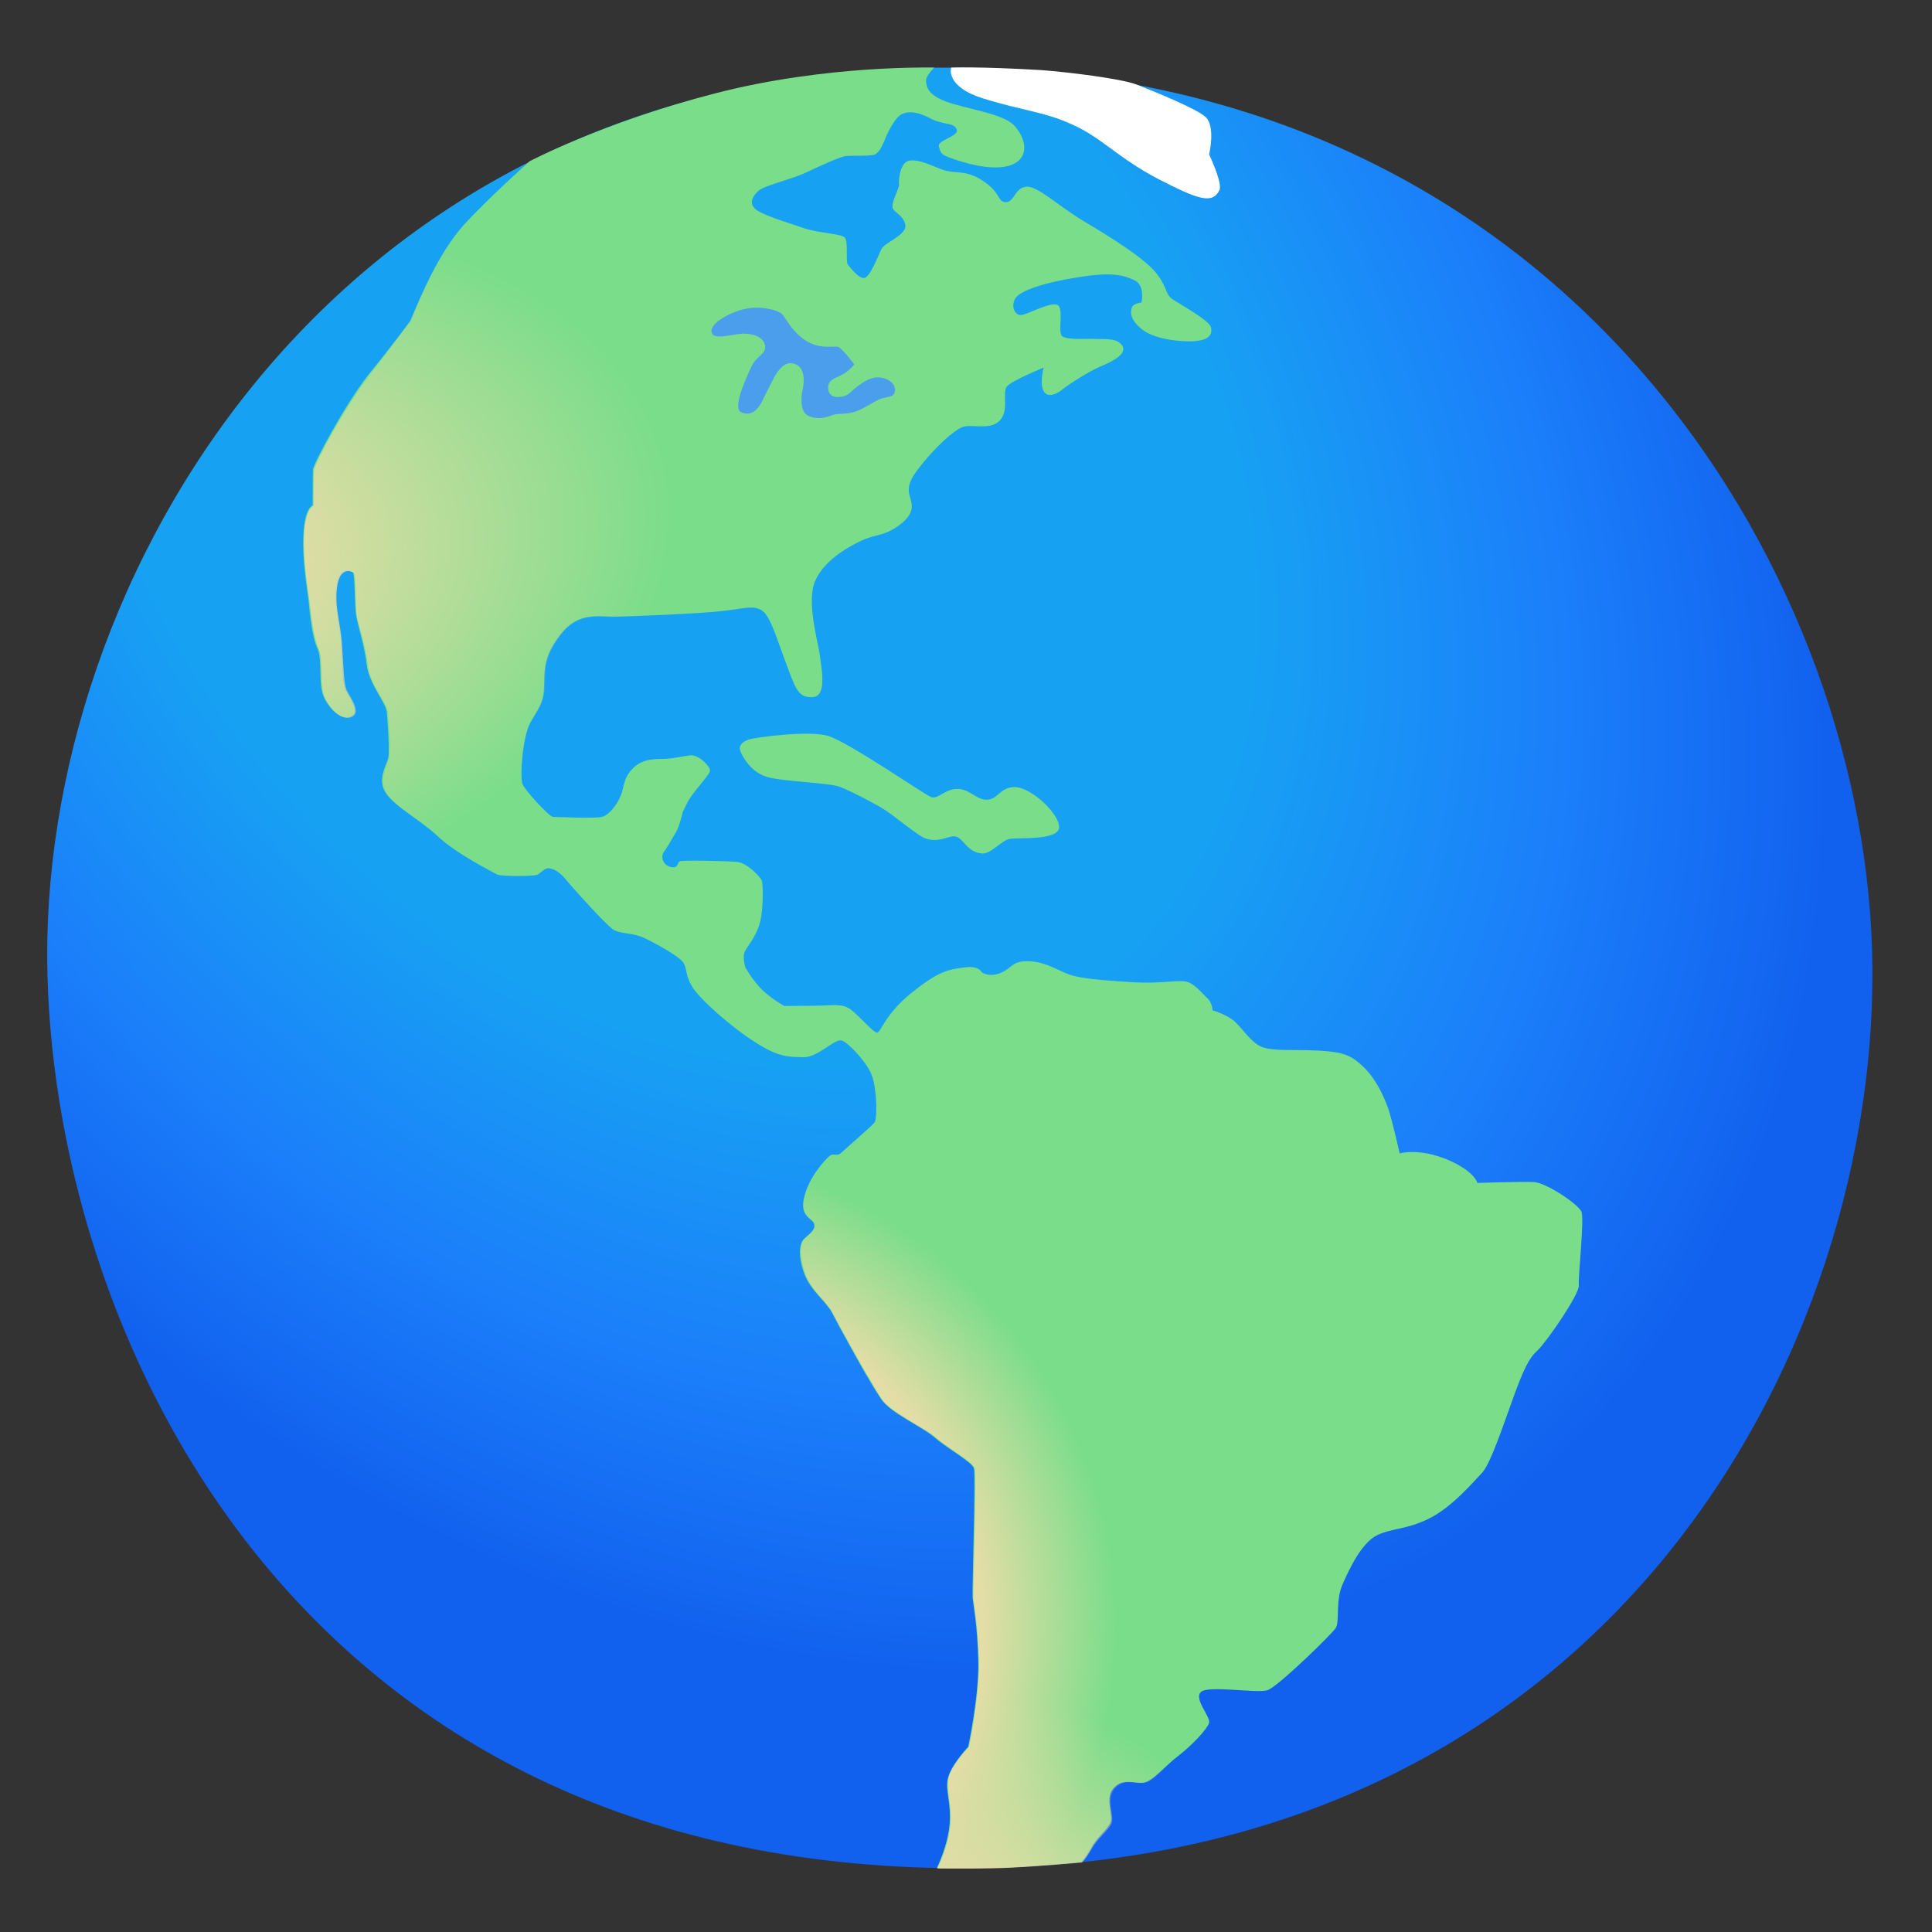 <?xml version="1.0" encoding="UTF-8"?>
<svg xmlns="http://www.w3.org/2000/svg" xmlns:xlink="http://www.w3.org/1999/xlink" width="24px" height="24px" viewBox="0 0 24 24" version="1.1">
<rect x="0" y="0" width="24" height="24" fill="#333333" stroke="none"/>
<defs>
<radialGradient id="radial0" gradientUnits="userSpaceOnUse" cx="43.972" cy="29.066" fx="43.972" fy="29.066" r="90.951" gradientTransform="matrix(0.117,0.146,-0.109,0.087,6.255,-3.523)">
<stop offset="0.506" style="stop-color:rgb(9.02%,63.137%,95.294%);stop-opacity:1;"/>
<stop offset="0.767" style="stop-color:rgb(10.588%,49.804%,98.039%);stop-opacity:1;"/>
<stop offset="0.962" style="stop-color:rgb(7.451%,40%,94.118%);stop-opacity:1;"/>
<stop offset="1" style="stop-color:rgb(6.667%,37.647%,93.333%);stop-opacity:1;"/>
</radialGradient>
<radialGradient id="radial1" gradientUnits="userSpaceOnUse" cx="4.93" cy="38.972" fx="4.93" fy="38.972" r="40.299" gradientTransform="matrix(0.184,-0.037,0.022,0.111,-0.846,3.169)">
<stop offset="0.344" style="stop-color:rgb(89.02%,86.667%,65.098%);stop-opacity:1;"/>
<stop offset="0.996" style="stop-color:rgb(89.02%,86.667%,65.098%);stop-opacity:0;"/>
</radialGradient>
<radialGradient id="radial2" gradientUnits="userSpaceOnUse" cx="42.188" cy="107.573" fx="42.188" fy="107.573" r="31.591" gradientTransform="matrix(0.188,0,0,0.188,0,0)">
<stop offset="0.723" style="stop-color:rgb(89.02%,86.667%,65.098%);stop-opacity:1;"/>
<stop offset="1" style="stop-color:rgb(89.02%,86.667%,65.098%);stop-opacity:0;"/>
</radialGradient>
<radialGradient id="radial3" gradientUnits="userSpaceOnUse" cx="62.919" cy="134.216" fx="62.919" fy="134.216" r="22.682" gradientTransform="matrix(0.188,0,0,0.188,0,0)">
<stop offset="0.403" style="stop-color:rgb(89.02%,86.667%,65.098%);stop-opacity:1;"/>
<stop offset="1" style="stop-color:rgb(89.02%,86.667%,65.098%);stop-opacity:0;"/>
</radialGradient>
</defs>
<g id="surface1">
<path style=" stroke:none;fill-rule:nonzero;fill:url(#radial0);" d="M 0.59 12.129 C 0.715 16.703 3.773 23.293 12.113 23.207 C 20.23 23.129 23.504 16.402 23.246 11.574 C 22.992 6.742 19.188 0.801 11.664 0.84 C 4.137 0.883 0.449 7.211 0.59 12.129 Z M 0.59 12.129 "/>
<path style=" stroke:none;fill-rule:nonzero;fill:rgb(100%,100%,100%);fill-opacity:1;" d="M 11.816 0.84 C 11.816 0.84 11.734 1.078 12.227 1.227 C 12.715 1.379 12.977 1.387 13.328 1.551 C 13.68 1.707 13.887 1.961 14.387 2.223 C 14.887 2.48 15.059 2.539 15.148 2.363 C 15.191 2.277 15.02 1.918 15.02 1.918 C 15.02 1.918 15.102 1.578 14.98 1.457 C 14.879 1.355 14.32 1.129 14.121 1.051 C 13.934 0.977 13.262 0.895 12.938 0.871 C 12.145 0.824 11.816 0.84 11.816 0.84 Z M 11.816 0.84 "/>
<path style=" stroke:none;fill-rule:nonzero;fill:rgb(47.843%,86.667%,54.118%);fill-opacity:1;" d="M 9.199 9.336 C 9.215 9.379 9.32 9.594 9.531 9.652 C 9.742 9.711 10.293 9.723 10.43 9.773 C 10.566 9.824 10.891 9.996 10.977 10.051 C 11.066 10.102 11.41 10.387 11.492 10.414 C 11.684 10.48 11.793 10.363 11.883 10.395 C 11.973 10.426 12.023 10.59 12.199 10.602 C 12.305 10.613 12.441 10.441 12.539 10.422 C 12.637 10.402 13.145 10.445 13.156 10.281 C 13.168 10.117 12.812 9.777 12.602 9.777 C 12.426 9.777 12.398 9.93 12.262 9.934 C 12.129 9.941 12.043 9.793 11.883 9.801 C 11.727 9.805 11.645 9.941 11.559 9.898 C 11.469 9.859 10.527 9.211 10.285 9.141 C 10.039 9.07 9.398 9.16 9.309 9.184 C 9.223 9.211 9.168 9.262 9.199 9.336 Z M 9.199 9.336 "/>
<path style=" stroke:none;fill-rule:nonzero;fill:rgb(47.843%,86.667%,54.118%);fill-opacity:1;" d="M 5.098 3.984 C 5.238 3.645 5.461 3.129 5.762 2.793 C 6.062 2.465 6.578 2.004 6.578 2.004 C 6.578 2.004 7.496 1.52 8.883 1.16 C 10.27 0.801 11.605 0.84 11.605 0.84 C 11.605 0.84 11.492 0.949 11.504 1.012 C 11.512 1.07 11.512 1.172 11.754 1.262 C 11.992 1.352 12.473 1.41 12.605 1.566 C 12.738 1.715 12.777 1.914 12.629 2.016 C 12.477 2.117 12.207 2.086 11.945 2.008 C 11.684 1.926 11.691 1.918 11.664 1.824 C 11.633 1.738 11.926 1.695 11.883 1.605 C 11.844 1.516 11.715 1.555 11.562 1.473 C 11.414 1.395 11.305 1.375 11.211 1.414 C 11.117 1.453 11.023 1.652 10.984 1.754 C 10.941 1.852 10.918 1.883 10.879 1.914 C 10.836 1.945 10.582 1.93 10.512 1.938 C 10.445 1.941 10.168 2.07 10.008 2.145 C 9.848 2.223 9.504 2.301 9.426 2.367 C 9.352 2.43 9.285 2.535 9.41 2.617 C 9.539 2.695 9.824 2.777 9.992 2.836 C 10.16 2.895 10.457 2.902 10.496 2.953 C 10.539 3.004 10.504 3.25 10.531 3.285 C 10.559 3.32 10.668 3.465 10.738 3.453 C 10.809 3.441 10.91 3.176 10.949 3.094 C 10.988 3.012 11.27 2.918 11.246 2.793 C 11.223 2.664 11.09 2.641 11.086 2.566 C 11.082 2.488 11.176 2.332 11.168 2.293 C 11.16 2.25 11.176 2.02 11.293 1.996 C 11.418 1.973 11.586 2.066 11.723 2.113 C 11.863 2.16 12.004 2.105 12.215 2.25 C 12.434 2.395 12.387 2.504 12.492 2.512 C 12.598 2.516 12.602 2.34 12.742 2.32 C 12.879 2.297 13.145 2.559 13.473 2.754 C 13.801 2.949 14.25 3.227 14.383 3.418 C 14.516 3.605 14.469 3.652 14.574 3.723 C 14.68 3.793 15.027 3.984 15.043 4.066 C 15.062 4.148 15.039 4.258 14.695 4.238 C 14.352 4.215 14.207 4.125 14.129 4.039 C 14.043 3.953 14.039 3.871 14.062 3.816 C 14.086 3.766 14.18 3.758 14.18 3.758 C 14.18 3.758 14.23 3.543 14.09 3.48 C 13.953 3.418 13.82 3.375 13.387 3.445 C 12.961 3.512 12.668 3.613 12.613 3.707 C 12.555 3.801 12.605 3.914 12.68 3.914 C 12.754 3.914 13.027 3.754 13.129 3.785 C 13.227 3.816 13.129 4.133 13.199 4.18 C 13.277 4.227 13.504 4.203 13.625 4.211 C 13.746 4.215 13.875 4.199 13.941 4.293 C 14.004 4.395 13.828 4.488 13.664 4.555 C 13.504 4.625 13.262 4.785 13.195 4.84 C 13.125 4.898 13.008 4.949 12.961 4.852 C 12.914 4.754 12.965 4.566 12.965 4.566 C 12.965 4.566 12.57 4.727 12.508 4.801 C 12.445 4.875 12.543 5.105 12.414 5.23 C 12.285 5.352 12.059 5.258 11.945 5.309 C 11.828 5.363 11.625 5.559 11.488 5.723 C 11.355 5.887 11.289 5.973 11.289 6.09 C 11.289 6.207 11.414 6.32 11.207 6.496 C 10.996 6.668 10.887 6.629 10.703 6.715 C 10.52 6.801 10.238 6.965 10.129 7.211 C 10.016 7.453 10.152 7.941 10.18 8.109 C 10.199 8.277 10.285 8.652 10.094 8.66 C 9.902 8.668 9.879 8.543 9.738 8.168 C 9.602 7.789 9.547 7.621 9.441 7.57 C 9.336 7.52 9.207 7.566 8.973 7.59 C 8.738 7.621 7.805 7.66 7.613 7.66 C 7.422 7.66 7.176 7.602 6.961 7.883 C 6.746 8.16 6.766 8.316 6.758 8.527 C 6.754 8.738 6.684 8.801 6.586 8.98 C 6.488 9.16 6.457 9.66 6.492 9.742 C 6.527 9.824 6.824 10.148 6.871 10.148 C 6.926 10.148 7.41 10.172 7.488 10.145 C 7.57 10.117 7.664 10 7.711 9.883 C 7.758 9.77 7.738 9.668 7.867 9.539 C 7.996 9.414 8.168 9.43 8.277 9.426 C 8.391 9.418 8.477 9.395 8.574 9.383 C 8.676 9.371 8.824 9.52 8.82 9.574 C 8.816 9.629 8.598 9.848 8.539 9.969 L 8.48 10.09 C 8.48 10.09 8.441 10.277 8.387 10.355 C 8.336 10.438 8.293 10.52 8.25 10.578 C 8.203 10.637 8.23 10.746 8.332 10.77 C 8.43 10.793 8.41 10.715 8.445 10.699 C 8.48 10.684 9.039 10.695 9.156 10.707 C 9.273 10.715 9.445 10.887 9.465 10.945 C 9.48 11.004 9.488 11.348 9.422 11.52 C 9.355 11.695 9.254 11.785 9.242 11.852 C 9.23 11.914 9.258 12.016 9.258 12.016 C 9.258 12.016 9.348 12.18 9.473 12.301 C 9.602 12.422 9.742 12.496 9.742 12.496 C 9.742 12.496 10.035 12.496 10.195 12.492 C 10.352 12.488 10.461 12.465 10.566 12.539 C 10.668 12.613 10.855 12.836 10.898 12.828 C 10.941 12.824 10.996 12.598 11.32 12.336 C 11.645 12.074 11.773 12.043 11.965 12.02 C 12.16 11.988 12.191 12.074 12.191 12.074 C 12.191 12.074 12.277 12.148 12.43 12.086 C 12.582 12.023 12.566 11.93 12.797 11.941 C 13.027 11.957 13.176 12.082 13.332 12.121 C 13.488 12.164 13.785 12.184 14.098 12.203 C 14.41 12.219 14.602 12.176 14.719 12.191 C 14.836 12.207 14.934 12.344 14.996 12.398 C 15.062 12.457 15.062 12.551 15.062 12.551 C 15.062 12.551 15.184 12.582 15.301 12.66 C 15.418 12.742 15.527 12.945 15.672 13.004 C 15.816 13.062 16.078 13.035 16.387 13.051 C 16.691 13.07 16.781 13.105 16.938 13.254 C 17.09 13.402 17.184 13.602 17.246 13.773 C 17.301 13.941 17.387 14.328 17.387 14.328 C 17.387 14.328 17.617 14.258 17.973 14.402 C 18.324 14.551 18.352 14.695 18.352 14.695 C 18.352 14.695 18.902 14.676 19.055 14.684 C 19.207 14.691 19.602 14.957 19.645 15.051 C 19.684 15.145 19.602 15.855 19.613 15.965 C 19.625 16.074 19.207 16.676 19.102 16.773 C 18.996 16.871 18.93 16.988 18.766 17.453 C 18.602 17.914 18.488 18.227 18.398 18.309 C 18.312 18.398 18.039 18.723 17.754 18.863 C 17.469 19.004 17.301 18.98 17.109 19.07 C 16.918 19.164 16.773 19.465 16.68 19.676 C 16.586 19.883 16.645 20.137 16.594 20.223 C 16.543 20.301 15.871 20.957 15.746 20.996 C 15.617 21.039 15.02 20.934 14.922 21.016 C 14.82 21.098 15.043 21.328 15.02 21.402 C 14.996 21.48 14.805 21.684 14.637 21.812 C 14.469 21.941 14.324 22.125 14.207 22.145 C 14.09 22.16 13.949 22.082 13.832 22.215 C 13.715 22.348 13.844 22.562 13.789 22.652 C 13.738 22.746 13.617 22.832 13.551 22.961 C 13.48 23.086 13.43 23.133 13.43 23.133 C 13.43 23.133 12.898 23.18 12.586 23.195 C 12.273 23.211 11.637 23.207 11.637 23.207 C 11.637 23.207 11.777 22.926 11.797 22.645 C 11.816 22.367 11.727 22.215 11.785 22.055 C 11.844 21.891 12.027 21.699 12.027 21.699 C 12.027 21.699 12.164 21.059 12.152 20.625 C 12.141 20.191 12.09 19.934 12.082 19.852 C 12.074 19.773 12.121 18.332 12.098 18.242 C 12.074 18.16 11.77 17.996 11.617 17.863 C 11.465 17.727 11.055 17.551 10.945 17.379 C 10.832 17.211 10.805 17.148 10.762 17.082 C 10.723 17.02 10.41 16.457 10.336 16.309 C 10.262 16.168 10.074 16.035 9.996 15.836 C 9.918 15.633 9.922 15.465 9.98 15.398 C 10.039 15.336 10.133 15.285 10.113 15.207 C 10.098 15.133 9.93 15.121 9.988 14.879 C 10.043 14.629 10.246 14.41 10.301 14.363 C 10.352 14.316 10.395 14.371 10.445 14.324 C 10.496 14.277 10.82 13.996 10.863 13.945 C 10.902 13.895 10.891 13.523 10.832 13.363 C 10.777 13.207 10.543 12.953 10.457 12.926 C 10.371 12.895 10.16 13.141 9.977 13.133 C 9.789 13.129 9.668 13.133 9.379 12.945 C 9.086 12.762 8.68 12.402 8.594 12.25 C 8.508 12.098 8.539 12.043 8.488 11.957 C 8.434 11.879 8.164 11.73 8.012 11.656 C 7.859 11.582 7.707 11.605 7.617 11.547 C 7.527 11.488 7.105 11.02 7.023 10.918 C 6.941 10.82 6.871 10.793 6.816 10.785 C 6.758 10.781 6.707 10.863 6.66 10.871 C 6.613 10.883 6.234 10.891 6.176 10.863 C 6.117 10.832 5.664 10.602 5.441 10.391 C 5.215 10.18 4.926 10.035 4.801 9.863 C 4.672 9.688 4.805 9.504 4.824 9.41 C 4.84 9.316 4.816 8.969 4.805 8.848 C 4.793 8.723 4.586 8.504 4.555 8.258 C 4.527 8.016 4.445 7.773 4.426 7.656 C 4.402 7.539 4.41 7.133 4.383 7.109 C 4.355 7.086 4.207 7.027 4.176 7.285 C 4.141 7.539 4.223 7.73 4.238 8.02 C 4.254 8.312 4.254 8.488 4.293 8.574 C 4.336 8.66 4.477 8.84 4.363 8.898 C 4.254 8.957 4.109 8.832 4.027 8.668 C 3.945 8.508 4.012 8.199 3.941 8.051 C 3.871 7.898 3.848 7.602 3.832 7.457 C 3.816 7.312 3.75 6.945 3.77 6.629 C 3.785 6.309 3.883 6.277 3.883 6.277 C 3.883 6.277 3.883 5.906 3.887 5.832 C 3.895 5.758 4.266 5.059 4.566 4.668 C 4.879 4.285 5.098 3.984 5.098 3.984 Z M 5.098 3.984 "/>
<path style=" stroke:none;fill-rule:nonzero;fill:url(#radial1);" d="M 7.805 10.617 C 7.832 10.145 7.574 10.117 7.496 10.145 C 7.414 10.176 6.934 10.152 6.883 10.152 C 6.828 10.152 6.535 9.824 6.496 9.746 C 6.465 9.664 6.492 9.164 6.59 8.98 C 6.691 8.805 6.762 8.738 6.77 8.527 C 6.773 8.32 6.754 8.164 6.969 7.883 C 7.184 7.605 7.43 7.664 7.621 7.664 C 7.809 7.664 8.746 7.621 8.98 7.594 C 9.211 7.566 9.348 7.52 9.449 7.57 C 9.555 7.621 9.605 7.793 9.746 8.168 C 9.887 8.547 9.91 8.668 10.102 8.664 C 10.293 8.656 10.211 8.277 10.188 8.113 C 10.164 7.941 10.023 7.457 10.133 7.211 C 10.246 6.965 10.523 6.805 10.711 6.719 C 10.895 6.633 11.008 6.672 11.215 6.496 C 11.422 6.324 11.293 6.207 11.293 6.09 C 11.293 5.973 11.363 5.887 11.496 5.723 C 11.629 5.559 11.836 5.363 11.949 5.312 C 12.066 5.258 12.293 5.352 12.422 5.23 C 12.551 5.109 12.449 4.879 12.516 4.801 C 12.582 4.727 12.977 4.57 12.977 4.57 C 12.977 4.57 12.922 4.754 12.969 4.855 C 13.016 4.953 13.133 4.902 13.199 4.844 C 13.27 4.785 13.508 4.629 13.672 4.559 C 13.836 4.488 14.012 4.395 13.945 4.297 C 13.883 4.199 13.754 4.215 13.633 4.211 C 13.512 4.207 13.285 4.227 13.211 4.184 C 13.133 4.137 13.23 3.816 13.133 3.789 C 13.035 3.758 12.762 3.914 12.688 3.914 C 12.613 3.914 12.559 3.801 12.617 3.707 C 12.676 3.613 10.812 3.441 10.742 3.449 C 10.676 3.465 10.566 3.32 10.535 3.285 C 10.508 3.246 10.543 3.004 10.5 2.949 C 10.457 2.898 10.164 2.895 9.996 2.836 C 9.824 2.777 9.543 2.695 9.414 2.613 C 9.285 2.531 9.355 2.43 9.43 2.363 C 9.508 2.301 9.848 2.223 10.012 2.145 C 10.176 2.066 10.449 1.941 10.52 1.934 C 10.586 1.93 10.84 1.941 10.883 1.914 C 10.926 1.883 10.945 1.848 10.988 1.75 C 11.027 1.648 11.121 1.453 11.215 1.41 C 11.309 1.371 11.516 1.07 11.508 1.012 C 11.496 0.949 11.613 0.84 11.613 0.84 C 11.613 0.84 10.273 0.801 8.887 1.16 C 7.504 1.523 6.582 2.004 6.582 2.004 C 6.582 2.004 6.066 2.465 5.766 2.793 C 5.465 3.129 5.246 3.645 5.105 3.984 C 5.105 3.984 4.883 4.285 4.582 4.676 C 4.277 5.066 3.91 5.762 3.902 5.836 C 3.895 5.91 3.895 6.285 3.895 6.285 C 3.895 6.285 3.797 6.309 3.777 6.633 C 3.762 6.949 3.824 7.316 3.844 7.461 C 3.863 7.605 3.887 7.902 3.957 8.055 C 4.023 8.207 3.961 8.512 4.039 8.676 C 4.121 8.84 4.27 8.961 4.379 8.902 C 4.488 8.844 4.352 8.664 4.309 8.578 C 4.27 8.492 4.27 8.316 4.25 8.027 C 4.234 7.738 4.152 7.543 4.188 7.289 C 4.223 7.035 4.367 7.094 4.395 7.117 C 4.426 7.137 4.41 7.543 4.434 7.66 C 4.457 7.777 4.543 8.02 4.57 8.266 C 4.598 8.508 4.809 8.73 4.82 8.852 C 4.832 8.973 4.855 9.324 4.836 9.414 C 4.82 9.508 4.684 9.695 4.812 9.867 C 4.941 10.043 5.227 10.188 5.453 10.398 C 5.68 10.605 6.133 10.836 6.191 10.867 C 6.246 10.895 6.625 10.891 6.672 10.879 C 6.719 10.867 6.77 10.785 6.828 10.793 C 6.887 10.801 7.133 11.008 7.238 10.988 C 7.414 10.957 7.781 10.965 7.805 10.617 Z M 7.805 10.617 "/>
<path style=" stroke:none;fill-rule:nonzero;fill:url(#radial2);" d="M 10.844 13.363 C 10.867 13.527 10.914 13.895 10.871 13.945 C 10.832 13.996 10.504 14.277 10.453 14.32 C 10.402 14.367 10.359 14.316 10.309 14.363 C 10.258 14.41 10.055 14.629 9.996 14.875 C 9.938 15.121 10.105 15.129 10.121 15.207 C 10.141 15.285 10.051 15.332 9.988 15.398 C 9.934 15.461 9.934 15.629 10.008 15.832 C 10.082 16.035 10.27 16.164 10.344 16.309 C 10.418 16.453 10.734 17.02 10.773 17.082 C 10.816 17.145 10.844 17.207 10.953 17.379 C 11.066 17.547 11.477 17.727 11.629 17.859 C 11.777 17.992 12.086 18.156 12.109 18.242 C 12.133 18.328 12.086 19.77 12.09 19.852 C 12.098 19.93 12.148 20.188 12.16 20.621 C 12.172 21.059 12.039 21.699 12.039 21.699 C 12.039 21.699 11.855 21.887 11.793 22.051 C 11.738 22.215 11.824 22.363 11.809 22.645 C 11.789 22.926 11.645 23.203 11.645 23.203 C 11.645 23.203 12.277 23.211 12.594 23.195 C 12.91 23.176 13.438 23.129 13.438 23.129 C 13.438 23.129 13.488 23.086 13.559 22.957 C 13.629 22.832 13.746 22.746 13.801 22.652 C 13.852 22.559 13.727 22.344 13.84 22.211 C 13.957 22.078 14.102 22.16 14.219 22.145 C 14.336 22.125 14.48 21.941 14.648 21.809 C 14.816 21.684 15.008 21.477 15.027 21.402 C 15.051 21.328 14.832 21.098 14.93 21.012 C 15.027 20.934 15.629 21.035 15.754 20.996 C 15.883 20.957 16.551 20.301 16.602 20.219 C 16.656 20.137 16.598 19.879 16.691 19.672 C 16.785 19.465 16.848 16.141 15.852 14.695 C 14.691 13.004 10.73 12.512 10.844 13.363 Z M 10.844 13.363 "/>
<path style=" stroke:none;fill-rule:nonzero;fill:url(#radial3);" d="M 10.848 13.371 C 10.871 13.535 10.918 13.898 10.875 13.949 C 10.832 14.004 10.508 14.285 10.457 14.328 C 10.402 14.375 10.363 14.324 10.312 14.371 C 10.262 14.418 10.059 14.637 10 14.883 C 9.941 15.129 10.109 15.137 10.129 15.215 C 10.145 15.289 10.051 15.34 9.992 15.402 C 9.934 15.469 9.934 15.637 10.012 15.84 C 10.086 16.043 10.27 16.172 10.348 16.316 C 10.426 16.461 10.738 17.023 10.777 17.09 C 10.816 17.152 10.848 17.215 10.957 17.387 C 11.066 17.555 11.48 17.734 11.629 17.867 C 11.785 18 12.09 18.164 12.113 18.25 C 12.137 18.336 12.09 19.777 12.098 19.855 C 12.102 19.941 12.152 20.195 12.164 20.629 C 12.176 21.066 12.043 21.707 12.043 21.707 C 12.043 21.707 11.855 21.895 11.801 22.059 C 11.742 22.223 11.828 22.371 11.809 22.652 C 11.793 22.93 11.648 23.211 11.648 23.211 C 11.648 23.211 12.285 23.219 12.598 23.199 C 12.91 23.184 13.441 23.137 13.441 23.137 C 13.441 23.137 13.492 23.09 13.562 22.965 C 13.633 22.836 13.754 22.754 13.805 22.66 C 13.855 22.566 13.73 22.352 13.848 22.219 C 13.961 22.086 14.105 22.168 14.223 22.148 C 14.34 22.133 14.48 21.945 14.652 21.816 C 14.82 21.691 15.012 21.488 15.035 21.41 C 15.055 21.336 14.836 21.102 14.934 21.02 C 15.031 20.938 15.633 21.043 15.758 21.004 C 15.887 20.961 16.555 20.305 16.605 20.227 C 16.66 20.145 16.602 19.887 16.691 19.68 C 16.785 19.473 16.848 16.148 15.855 14.703 C 14.695 13.012 10.734 12.52 10.848 13.371 Z M 10.848 13.371 "/>
<path style=" stroke:none;fill-rule:nonzero;fill:rgb(29.412%,61.961%,92.549%);fill-opacity:1;" d="M 8.852 4.152 C 8.902 4.223 9.145 4.137 9.254 4.145 C 9.367 4.148 9.488 4.191 9.504 4.293 C 9.52 4.398 9.406 4.414 9.34 4.543 C 9.309 4.613 9.082 5.066 9.207 5.121 C 9.367 5.191 9.449 5.027 9.484 4.949 C 9.52 4.875 9.605 4.711 9.605 4.711 C 9.605 4.711 9.703 4.496 9.832 4.512 C 10.059 4.539 9.965 4.867 9.965 4.867 C 9.965 4.867 9.918 5.109 10.039 5.164 C 10.16 5.223 10.277 5.18 10.344 5.156 C 10.41 5.129 10.523 5.156 10.656 5.102 C 10.789 5.043 10.848 4.992 10.934 4.957 C 11.027 4.922 11.105 4.941 11.117 4.859 C 11.129 4.777 11.047 4.695 10.91 4.688 C 10.773 4.68 10.605 4.836 10.551 4.887 C 10.492 4.938 10.309 4.973 10.289 4.84 C 10.27 4.711 10.387 4.699 10.473 4.648 C 10.559 4.598 10.613 4.527 10.613 4.527 C 10.613 4.527 10.457 4.32 10.41 4.309 C 10.363 4.293 10.18 4.348 9.996 4.223 C 9.824 4.102 9.758 3.941 9.711 3.898 C 9.668 3.859 9.465 3.793 9.262 3.836 C 9.066 3.875 8.77 4.039 8.852 4.152 Z M 8.852 4.152 "/>
</g>
</svg>
